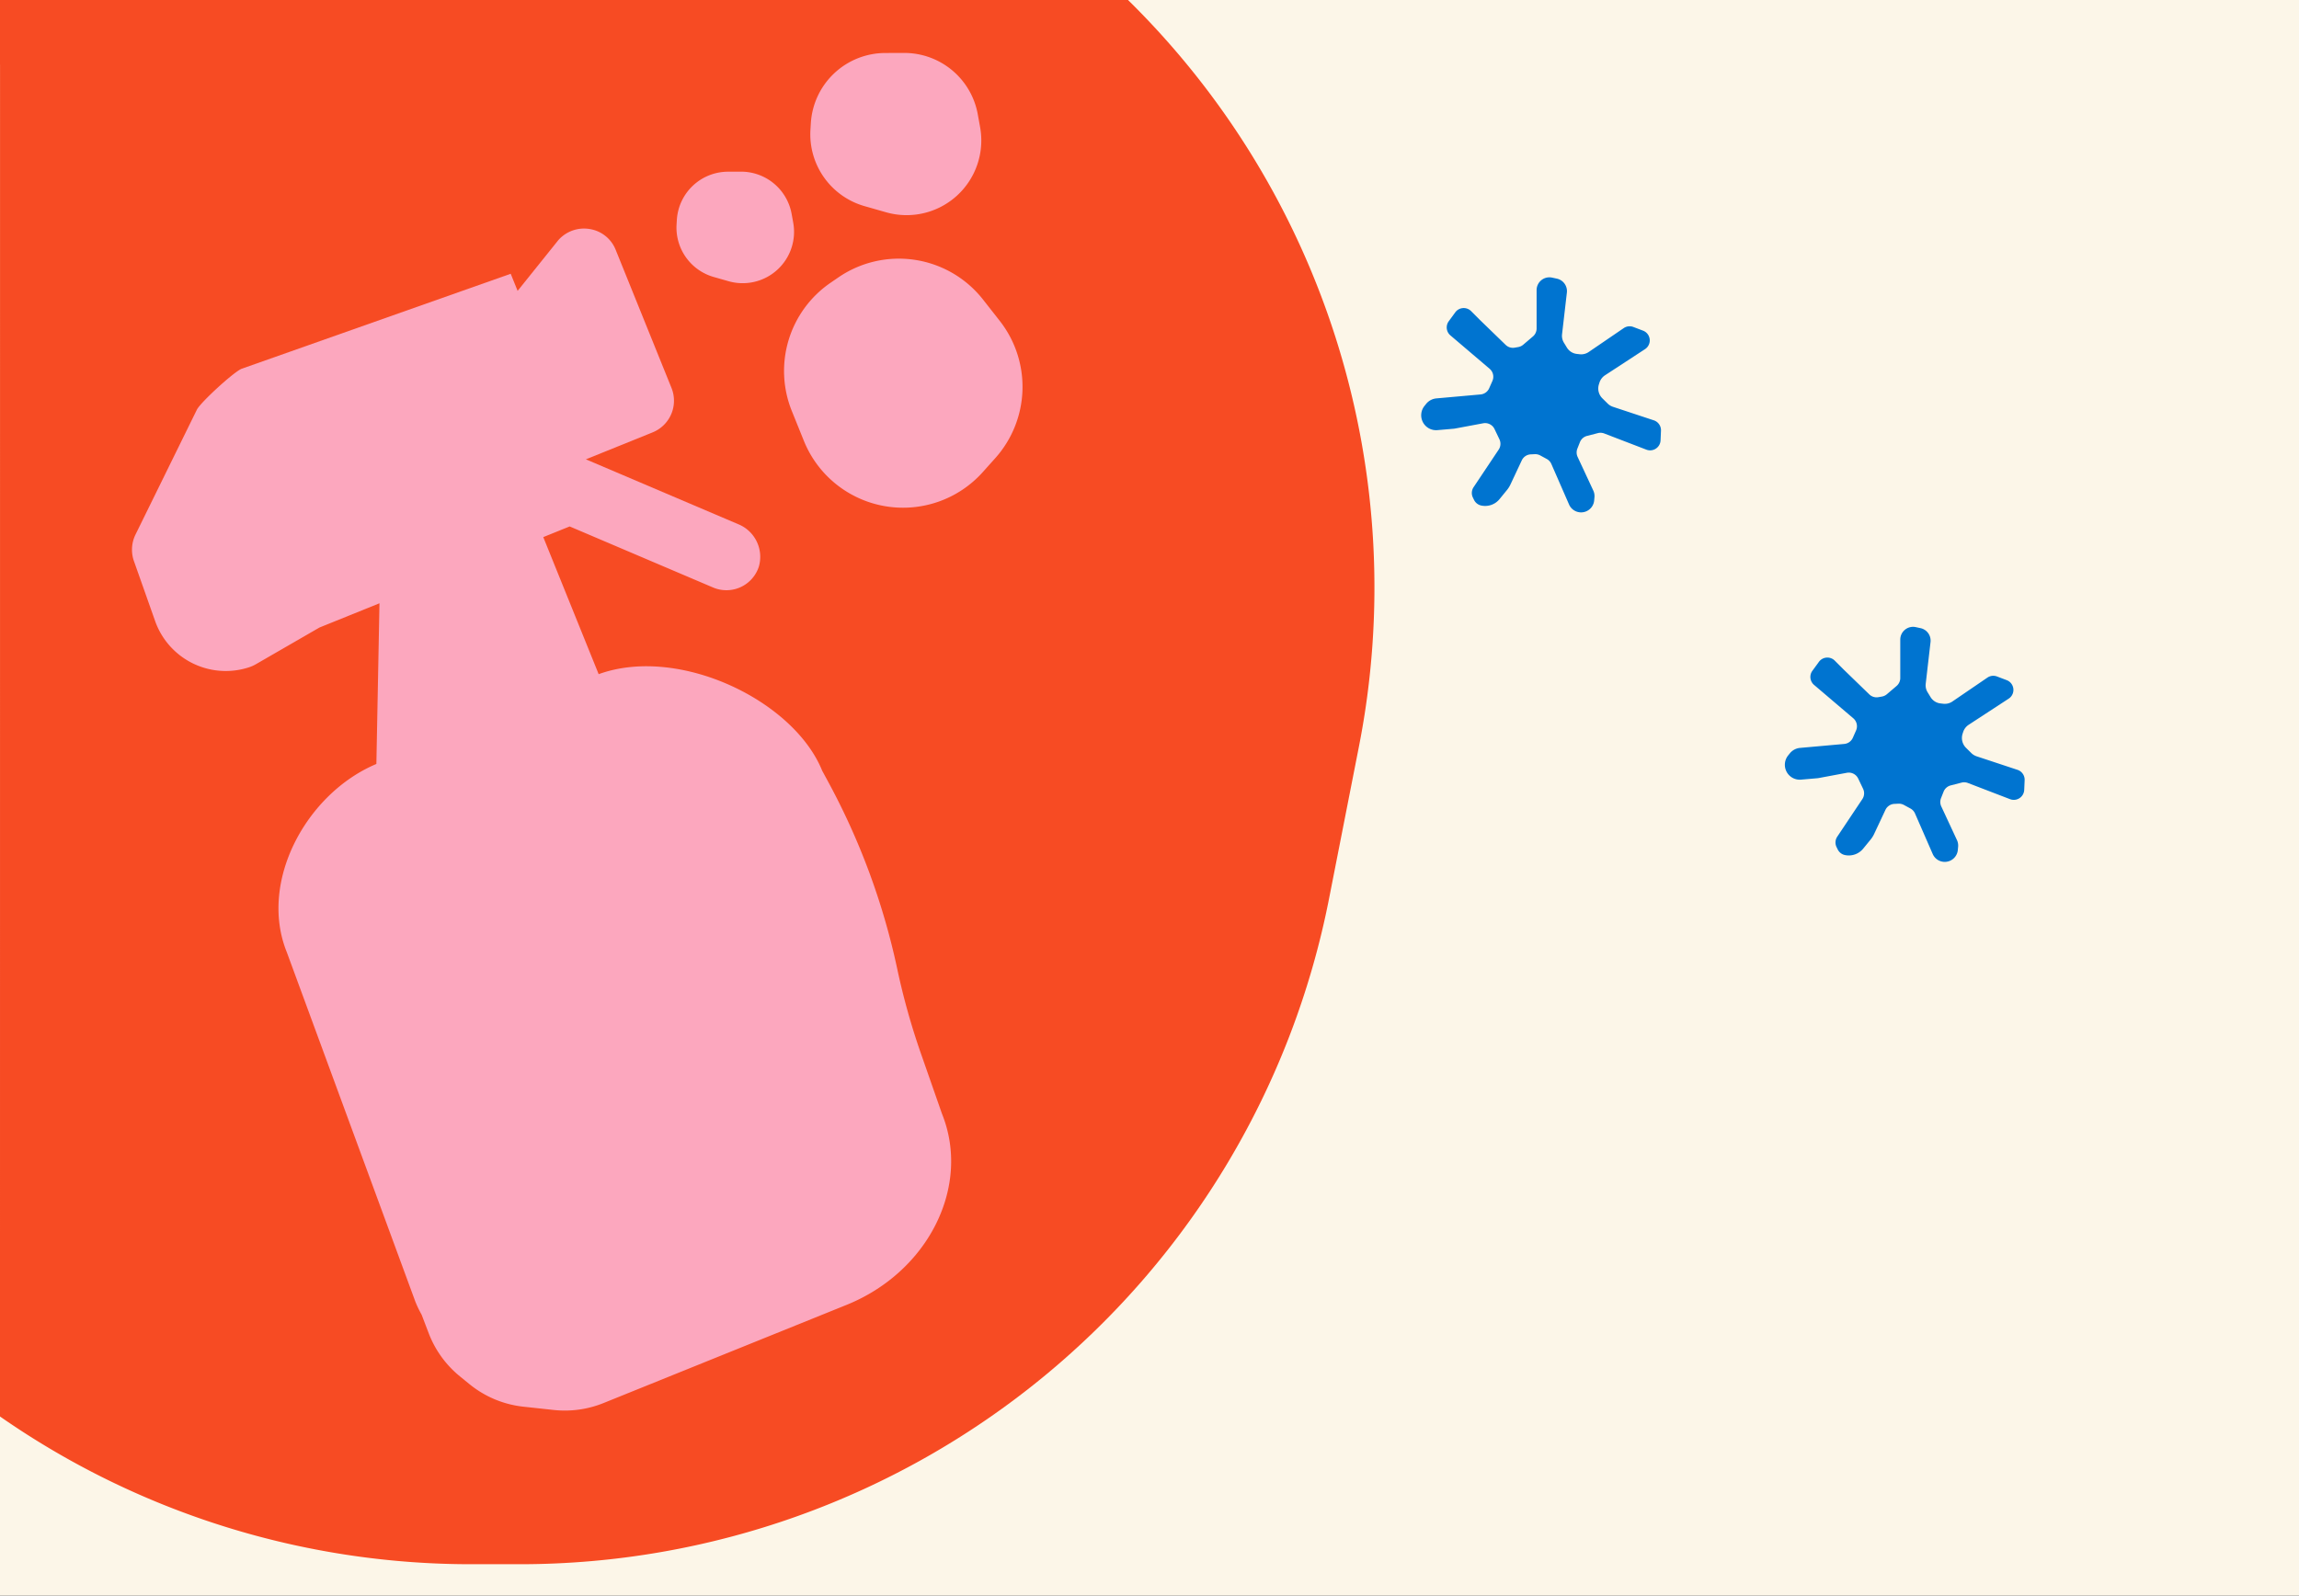 <svg xmlns="http://www.w3.org/2000/svg" xmlns:xlink="http://www.w3.org/1999/xlink" width="605" height="420" viewBox="0 0 605 420">
  <rect x="0" y="0" width="605" height="420" fill="#333333" stroke="none"/>
  <defs>
    <clipPath id="clip-path">
      <rect id="Rectangle_965" data-name="Rectangle 965" width="254.725" height="303.141" fill="#fca7be"/>
    </clipPath>
  </defs>
  <g id="Group_5406" data-name="Group 5406" transform="translate(-691 -3029)">
    <g id="Group_5405" data-name="Group 5405" transform="translate(229 -158)">
      <rect id="Rectangle_1026" data-name="Rectangle 1026" width="605" height="420" transform="translate(1067 3607) rotate(180)" fill="#fcf6e8"/>
      <path id="Union_26" data-name="Union 26" d="M4301.7,411.745H4021.854a216.823,216.823,0,0,1-60.779-196.463l7.894-40.185A216.975,216.975,0,0,1,4181.887,0h12.885A216.852,216.852,0,0,1,4318.7,38.887l-.01,355.858h.01v17Z" transform="translate(4780.699 3598.745) rotate(180)" fill="#f74b23"/>
    </g>
    <g id="Layer_2" data-name="Layer 2" transform="translate(1064.999 3102.005)">
      <g id="Layer_1" data-name="Layer 1" transform="translate(0.001 -0.005)">
        <path id="Path_2456" data-name="Path 2456" d="M26.868,17.717l2.537-2.161a2.745,2.745,0,0,0,.966-2.093V3.361a3.364,3.364,0,0,1,1.115-2.5h0A3.367,3.367,0,0,1,34.45.071L35.7.341a3.364,3.364,0,0,1,2.635,3.679L37.067,14.987a3.48,3.48,0,0,0,.5,2.235l.783,1.281a3.515,3.515,0,0,0,2.585,1.651l.78.089a3.51,3.51,0,0,0,2.371-.593L53.3,13.362a2.751,2.751,0,0,1,2.528-.3l2.546.966A2.748,2.748,0,0,1,60,17.485h0A2.751,2.751,0,0,1,58.9,18.9L48.391,25.767a3.64,3.64,0,0,0-1.482,1.947l-.142.442a3.643,3.643,0,0,0,.913,3.693l1.381,1.366a3.637,3.637,0,0,0,1.414.866l10.748,3.557A2.748,2.748,0,0,1,63.1,40.366l-.11,2.54a2.748,2.748,0,0,1-3.732,2.451L48.174,41.1A2.742,2.742,0,0,0,46.5,41l-2.86.738a2.751,2.751,0,0,0-1.87,1.651l-.673,1.7a2.766,2.766,0,0,0,.065,2.173l4.132,8.875a3.412,3.412,0,0,1,.3,1.778l-.074.812a3.45,3.45,0,0,1-2.294,2.943h0A3.453,3.453,0,0,1,38.914,59.8l-4.66-10.671a2.76,2.76,0,0,0-1.212-1.319l-1.713-.931a2.774,2.774,0,0,0-1.441-.332l-1.049.05a2.748,2.748,0,0,0-2.371,1.58L23.5,54.5a7.114,7.114,0,0,1-.928,1.482l-1.953,2.392a4.894,4.894,0,0,1-4.814,1.693h0a2.748,2.748,0,0,1-1.888-1.458l-.3-.617a2.748,2.748,0,0,1,.172-2.76l6.6-9.883a2.754,2.754,0,0,0,.2-2.715l-1.289-2.7a2.751,2.751,0,0,0-2.982-1.521L8.893,39.8c-.124.021-.249.039-.376.05l-4.262.368A3.916,3.916,0,0,1,.318,37.849h0a3.922,3.922,0,0,1,.537-3.987l.433-.539A3.91,3.91,0,0,1,4,31.864l11.62-1.04a2.745,2.745,0,0,0,2.271-1.63l.851-1.927a2.751,2.751,0,0,0-.735-3.2L7.687,15.28a2.751,2.751,0,0,1-.436-3.723L8.964,9.212a2.754,2.754,0,0,1,3.853-.593,2.6,2.6,0,0,1,.314.27L15.438,11.2l6.794,6.583a2.745,2.745,0,0,0,2.371.729l.937-.163A2.745,2.745,0,0,0,26.868,17.717Z" transform="translate(-0.001 0.005)" fill="#0074d0"/>
      </g>
    </g>
    <g id="Layer_2-2" data-name="Layer 2" transform="translate(1160.699 3194.005)">
      <g id="Layer_1-2" data-name="Layer 1" transform="translate(0.001 -0.005)">
        <path id="Path_2456-2" data-name="Path 2456" d="M26.868,17.717l2.537-2.161a2.745,2.745,0,0,0,.966-2.093V3.361a3.364,3.364,0,0,1,1.115-2.5h0A3.367,3.367,0,0,1,34.45.071L35.7.341a3.364,3.364,0,0,1,2.635,3.679L37.067,14.987a3.48,3.48,0,0,0,.5,2.235l.783,1.281a3.515,3.515,0,0,0,2.585,1.651l.78.089a3.51,3.51,0,0,0,2.371-.593L53.3,13.362a2.751,2.751,0,0,1,2.528-.3l2.546.966A2.748,2.748,0,0,1,60,17.485h0A2.751,2.751,0,0,1,58.9,18.9L48.391,25.767a3.64,3.64,0,0,0-1.482,1.947l-.142.442a3.643,3.643,0,0,0,.913,3.693l1.381,1.366a3.637,3.637,0,0,0,1.414.866l10.748,3.557A2.748,2.748,0,0,1,63.1,40.366l-.11,2.54a2.748,2.748,0,0,1-3.732,2.451L48.174,41.1A2.742,2.742,0,0,0,46.5,41l-2.86.738a2.751,2.751,0,0,0-1.87,1.651l-.673,1.7a2.766,2.766,0,0,0,.065,2.173l4.132,8.875a3.412,3.412,0,0,1,.3,1.778l-.074.812a3.45,3.45,0,0,1-2.294,2.943h0A3.453,3.453,0,0,1,38.914,59.8l-4.66-10.671a2.76,2.76,0,0,0-1.212-1.319l-1.713-.931a2.774,2.774,0,0,0-1.441-.332l-1.049.05a2.748,2.748,0,0,0-2.371,1.58L23.5,54.5a7.114,7.114,0,0,1-.928,1.482l-1.953,2.392a4.894,4.894,0,0,1-4.814,1.693h0a2.748,2.748,0,0,1-1.888-1.458l-.3-.617a2.748,2.748,0,0,1,.172-2.76l6.6-9.883a2.754,2.754,0,0,0,.2-2.715l-1.289-2.7a2.751,2.751,0,0,0-2.982-1.521L8.893,39.8c-.124.021-.249.039-.376.05l-4.262.368A3.916,3.916,0,0,1,.318,37.849h0a3.922,3.922,0,0,1,.537-3.987l.433-.539A3.91,3.91,0,0,1,4,31.864l11.62-1.04a2.745,2.745,0,0,0,2.271-1.63l.851-1.927a2.751,2.751,0,0,0-.735-3.2L7.687,15.28a2.751,2.751,0,0,1-.436-3.723L8.964,9.212a2.754,2.754,0,0,1,3.853-.593,2.6,2.6,0,0,1,.314.27L15.438,11.2l6.794,6.583a2.745,2.745,0,0,0,2.371.729l.937-.163A2.745,2.745,0,0,0,26.868,17.717Z" transform="translate(-0.001 0.005)" fill="#0074d0"/>
      </g>
    </g>
    <g id="Group_5303" data-name="Group 5303" transform="translate(1052.699 3316.354) rotate(158)">
      <g id="Group_5294" data-name="Group 5294" transform="translate(0 0)" clip-path="url(#clip-path)">
        <path id="Path_10635" data-name="Path 10635" d="M32.447,4.154l4.659,3.633a19.662,19.662,0,0,1,5.656,23.977l-.754,1.578A19.658,19.658,0,0,1,16.96,43.12l-4.607-1.846A19.648,19.648,0,0,1,.415,19.025l.7-3.368a19.657,19.657,0,0,1,31.331-11.5" transform="translate(0.001 258.608)" fill="#fca7be"/>
        <path id="Path_10636" data-name="Path 10636" d="M28.883,22.926A13.517,13.517,0,0,1,11.661,29.65L8.49,28.38a13.522,13.522,0,0,1-8.206-15.3l.48-2.315A13.516,13.516,0,0,1,22.307,2.855l3.208,2.5A13.516,13.516,0,0,1,29.4,21.839Z" transform="translate(55.369 258.609)" fill="#fca7be"/>
        <path id="Path_10637" data-name="Path 10637" d="M38.639,64.1l-2.447.542A28.153,28.153,0,0,1,3.085,44.977L1.112,38.149a28.153,28.153,0,0,1,14.6-33.076L20.134,2.9A28.155,28.155,0,0,1,60.727,28.137V36.6A28.146,28.146,0,0,1,38.639,64.1" transform="translate(14.317 186.933)" fill="#fca7be"/>
        <path id="Path_10638" data-name="Path 10638" d="M158.268,43.248l-.849,26.861-2.244,71.129c0,20.006-20.409,36.842-40.418,37.13l-16.6,38.911h17.028l19.135-2.69a9.742,9.742,0,0,1,2.02-.071,19.713,19.713,0,0,1,18.31,20.532l-.732,16.46a9.054,9.054,0,0,1-3.049,6.629l-27.243,24.384c-1.614,1.435-12.714,5.581-14.953,5.581l-75.028-3.341v-4.856l-14.895,8.347A9.012,9.012,0,0,1,9.97,287.9a8.836,8.836,0,0,1-4.3-7.62V241.025a8.992,8.992,0,0,1,8.963-8.961H33.6L2.844,201.234a9.276,9.276,0,0,1-.883-12.388,8.964,8.964,0,0,1,12.622-1.167c.214.178.42.367.619.564l28.972,29.04h7.492V178.371c-22.4-.811-45.018-25.6-45.018-45.612l-.372-3.28A183.9,183.9,0,0,1,7.883,76.968,184.085,184.085,0,0,0,10.444,54l.8-16.718C11.247,16.669,30.158,0,53.372,0h69.006a27.119,27.119,0,0,1,12.791,3.212l7.094,3.8A27.063,27.063,0,0,1,153.182,17.8l1.578,2.869a27.075,27.075,0,0,1,3.363,13.611l-.1,5.206a30.627,30.627,0,0,1,.247,3.76" transform="translate(96.457 0)" fill="#fca7be"/>
      </g>
    </g>
  </g>
</svg>
